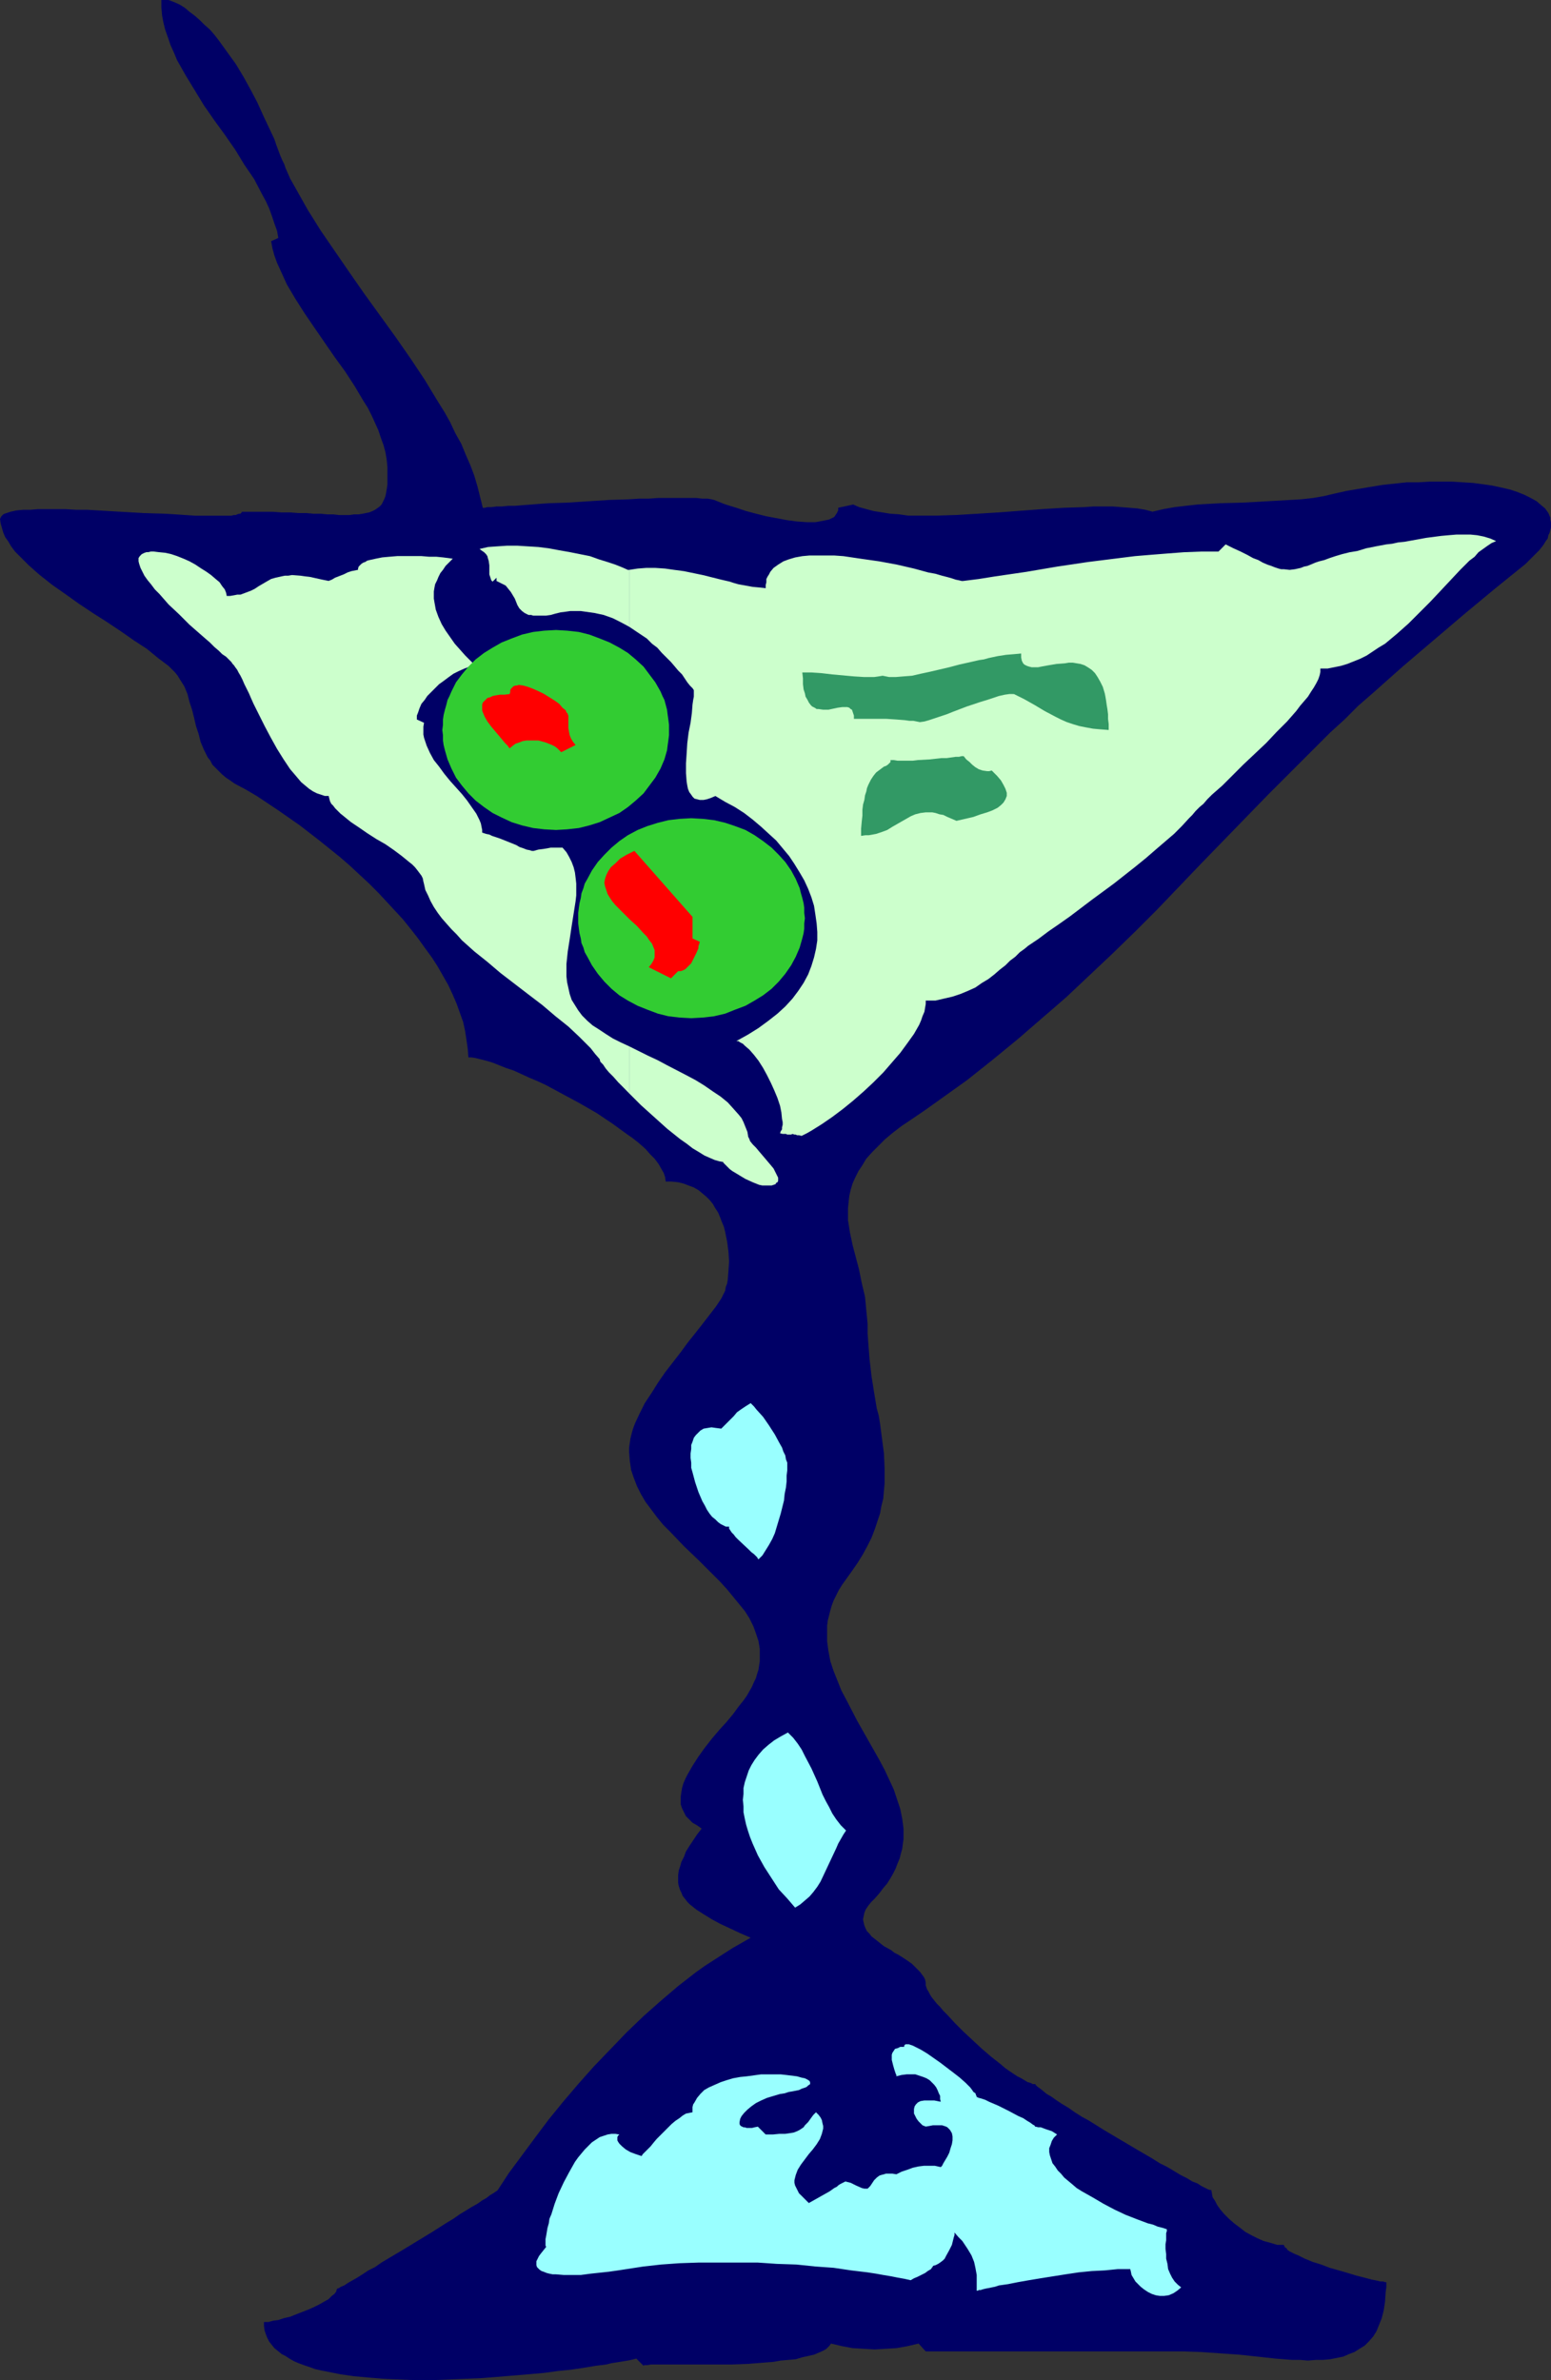 <?xml version="1.0" encoding="UTF-8" standalone="no"?>
<svg
   version="1.0"
   width="101.474mm"
   height="155.711mm"
   id="svg14"
   sodipodi:docname="Martini 13.wmf"
   xmlns:inkscape="http://www.inkscape.org/namespaces/inkscape"
   xmlns:sodipodi="http://sodipodi.sourceforge.net/DTD/sodipodi-0.dtd"
   xmlns="http://www.w3.org/2000/svg"
   xmlns:svg="http://www.w3.org/2000/svg">
  <rect width="100%" height="100%" fill="#333333" stroke="none"/>
  <sodipodi:namedview
     id="namedview14"
     pagecolor="#ffffff"
     bordercolor="#000000"
     borderopacity="0.25"
     inkscape:showpageshadow="2"
     inkscape:pageopacity="0.0"
     inkscape:pagecheckerboard="0"
     inkscape:deskcolor="#d1d1d1"
     inkscape:document-units="mm" />
  <defs
     id="defs1">
    <pattern
       id="WMFhbasepattern"
       patternUnits="userSpaceOnUse"
       width="6"
       height="6"
       x="0"
       y="0" />
  </defs>
  <path
     style="fill:#000066;fill-opacity:1;fill-rule:evenodd;stroke:none"
     d="m 176.576,123.617 -0.646,-0.162 -0.969,-0.162 h -1.292 l -1.454,-0.162 h -1.616 -1.777 -1.777 -2.262 -2.1 l -2.262,0.162 h -2.423 l -2.423,0.162 -5.008,0.162 -5.008,0.323 -5.008,0.323 -4.847,0.162 -2.262,0.162 -2.1,0.162 -2.1,0.162 -1.939,0.162 h -1.616 l -1.616,0.162 h -1.292 l -1.292,0.162 h -0.969 l -0.646,0.162 h -0.323 -0.162 l -0.646,-2.585 -0.646,-2.585 -0.808,-2.747 -0.969,-2.585 -1.131,-2.585 -1.131,-2.747 -1.454,-2.585 -1.292,-2.747 -1.454,-2.585 -1.616,-2.585 -3.231,-5.333 -3.554,-5.333 L 97.739,83.219 90.146,72.716 86.43,67.383 82.876,62.213 79.322,57.042 76.091,51.871 74.637,49.285 73.183,46.7 71.729,44.114 70.598,41.529 70.275,40.559 69.791,39.59 69.306,38.459 68.821,37.166 68.337,35.873 67.852,34.419 66.559,31.672 65.106,28.602 63.652,25.37 62.036,22.3 60.259,19.068 58.32,15.836 56.22,12.927 54.12,10.019 52.989,8.564 51.858,7.272 50.566,6.14 49.435,5.009 48.143,3.878 46.85,2.909 45.719,1.939 44.427,1.131 42.973,0.485 41.68,0 h -1.777 v 1.778 l 0.162,1.939 0.323,1.778 0.485,1.939 0.646,1.778 0.646,1.939 0.808,1.778 0.808,1.939 2.1,3.717 2.262,3.717 2.262,3.717 2.585,3.717 2.585,3.555 2.585,3.717 2.262,3.717 2.423,3.555 1.939,3.717 0.969,1.778 0.808,1.778 0.646,1.778 0.646,1.939 0.646,1.778 0.323,1.778 -1.777,0.808 0.323,1.778 0.485,1.778 0.646,1.778 0.808,1.778 0.808,1.778 0.808,1.778 2.1,3.555 2.262,3.555 2.423,3.555 5.008,7.272 2.585,3.555 2.423,3.717 2.1,3.555 1.131,1.778 0.969,1.939 0.808,1.778 0.808,1.778 0.646,1.939 0.646,1.778 0.485,1.778 0.323,1.939 0.162,1.778 v 1.939 1.131 1.131 l -0.162,1.131 -0.162,0.97 -0.162,0.808 -0.323,0.808 -0.323,0.646 -0.323,0.646 -0.485,0.485 -0.646,0.485 -0.485,0.323 -0.646,0.323 -0.808,0.323 -0.808,0.162 -0.808,0.162 -0.969,0.162 h -1.131 l -1.131,0.162 h -2.585 l -1.454,-0.162 h -1.454 l -1.616,-0.162 h -1.777 l -1.777,-0.162 h -1.939 l -2.1,-0.162 h -2.1 l -2.262,-0.162 h -2.423 -2.585 -2.585 v 0.162 l -0.162,0.162 -0.162,0.162 h -0.323 l -0.485,0.162 -0.323,0.162 h -0.485 l -0.646,0.162 h -1.292 -1.616 -1.777 -2.1 -2.1 l -2.423,-0.162 -2.423,-0.162 -2.585,-0.162 -5.331,-0.162 -5.654,-0.323 -5.493,-0.323 -2.746,-0.162 h -2.746 l -2.585,-0.162 h -2.423 -2.262 -2.262 l -1.939,0.162 H 5.654 l -1.616,0.162 -1.454,0.323 -0.485,0.162 -0.485,0.162 -0.485,0.162 -0.323,0.162 -0.323,0.323 -0.162,0.162 -0.162,0.323 L 0,128.303 l 0.162,1.131 0.323,1.131 0.323,1.131 0.485,1.131 0.808,1.131 0.646,1.131 0.969,1.293 1.131,1.131 1.131,1.131 1.131,1.131 1.454,1.293 1.292,1.131 3.069,2.424 3.231,2.262 3.393,2.424 3.393,2.262 3.554,2.262 3.393,2.262 3.231,2.262 3.231,2.101 2.746,2.262 1.292,0.97 1.292,0.97 0.808,0.808 0.808,0.808 0.646,0.808 0.485,0.808 1.131,1.778 0.808,1.939 0.485,1.939 0.646,1.939 0.485,1.939 0.485,2.101 0.646,1.939 0.485,1.939 0.808,1.939 0.969,1.939 0.646,0.808 0.485,0.97 0.808,0.808 0.808,0.808 0.808,0.808 0.969,0.808 0.969,0.646 1.131,0.808 2.746,1.454 2.746,1.616 5.331,3.555 5.331,3.717 5.008,3.878 5.008,4.04 2.423,2.101 2.423,2.262 2.262,2.101 2.262,2.262 2.1,2.262 2.1,2.262 1.939,2.101 1.939,2.424 1.777,2.262 1.616,2.262 1.777,2.424 1.454,2.262 1.292,2.262 1.292,2.262 1.131,2.424 0.969,2.262 0.808,2.262 0.808,2.262 0.485,2.262 0.323,2.101 0.323,2.262 0.162,2.101 h 0.808 l 0.969,0.162 1.292,0.323 1.292,0.323 1.616,0.485 1.616,0.646 1.616,0.646 1.939,0.646 1.777,0.808 2.1,0.97 1.939,0.808 2.1,0.97 4.2,2.262 4.2,2.262 4.2,2.424 3.877,2.585 1.777,1.293 1.777,1.293 1.616,1.131 1.616,1.293 1.454,1.293 1.131,1.293 1.131,1.131 0.969,1.293 0.646,1.131 0.646,1.131 0.323,0.97 0.162,1.131 h 1.454 l 1.616,0.162 1.292,0.323 1.292,0.485 1.292,0.485 1.131,0.646 0.969,0.808 0.969,0.808 0.808,0.808 0.808,0.97 0.646,1.131 0.646,0.97 0.485,1.131 0.485,1.293 0.485,1.131 0.323,1.293 0.485,2.424 0.323,2.424 0.162,2.424 -0.162,2.424 -0.162,2.101 -0.162,0.97 -0.323,0.808 -0.162,0.97 -0.323,0.646 -0.323,0.646 -0.323,0.646 -1.292,1.939 -1.616,2.101 -1.616,2.101 -1.777,2.262 -1.939,2.424 -1.777,2.424 -3.877,5.009 -1.777,2.585 -1.616,2.585 -1.616,2.424 -1.292,2.585 -1.131,2.424 -0.485,1.293 -0.323,1.131 -0.323,1.293 -0.162,1.131 -0.162,1.131 v 1.131 l 0.162,2.101 0.323,2.262 0.646,1.939 0.808,2.101 0.969,1.939 1.131,1.939 1.454,1.939 1.454,1.939 1.454,1.778 1.777,1.778 3.393,3.555 3.716,3.555 3.554,3.555 1.777,1.778 1.616,1.778 1.454,1.778 1.454,1.778 1.454,1.778 1.131,1.778 0.969,1.939 0.646,1.778 0.646,1.939 0.323,1.939 v 2.101 0.97 l -0.162,0.97 -0.162,1.131 -0.323,0.97 -0.323,1.131 -0.485,0.97 -0.485,1.131 -0.646,1.131 -0.646,1.131 -0.808,1.131 -0.646,0.808 -0.646,0.808 -1.292,1.778 -1.616,1.939 -1.777,1.939 -1.777,2.101 -1.777,2.262 -1.616,2.262 -1.454,2.262 -1.292,2.262 -0.485,0.97 -0.485,1.131 -0.323,1.131 -0.162,0.97 -0.162,1.131 v 0.97 0.97 l 0.323,0.97 0.485,0.97 0.485,0.97 0.808,0.808 0.808,0.808 1.131,0.646 1.131,0.808 -1.131,1.454 -0.969,1.454 -0.969,1.454 -0.808,1.293 -0.485,1.293 -0.646,1.293 -0.323,1.131 -0.323,0.97 -0.162,1.131 v 0.97 0.97 l 0.162,0.808 0.323,0.97 0.323,0.646 0.323,0.808 0.646,0.808 0.485,0.646 0.646,0.646 0.808,0.646 0.808,0.646 1.777,1.131 2.1,1.293 2.1,1.131 2.423,1.131 2.423,1.131 2.585,1.131 -2.262,1.293 -2.262,1.293 -2.262,1.454 -2.262,1.454 -2.262,1.454 -2.262,1.616 -4.362,3.393 -4.362,3.717 -4.2,3.717 -4.2,4.04 -4.039,4.201 -4.039,4.201 -3.877,4.363 -3.716,4.363 -3.554,4.363 -3.393,4.525 -3.231,4.363 -3.231,4.363 -2.746,4.201 -0.162,0.162 -0.485,0.323 -0.485,0.323 -0.808,0.485 -0.808,0.646 -1.131,0.646 -1.131,0.808 -1.454,0.808 -1.292,0.808 -1.616,0.97 -1.616,1.131 -1.616,0.97 -3.554,2.262 -3.716,2.262 -3.716,2.262 -3.554,2.101 -1.616,0.97 -1.616,1.131 -1.616,0.808 -1.454,0.97 -1.292,0.808 -1.131,0.646 -1.131,0.646 -0.969,0.646 -0.808,0.323 -0.485,0.323 -0.485,0.162 v 0.162 l -0.162,0.162 v 0.323 l -0.485,0.646 -0.646,0.485 -0.808,0.808 -1.131,0.646 -1.131,0.646 -1.292,0.646 -1.454,0.646 -2.908,1.131 -1.616,0.646 -1.454,0.323 -1.454,0.485 -1.292,0.162 -1.131,0.323 H 65.267 v 0.97 l 0.162,1.131 0.323,0.97 0.323,0.808 0.485,0.97 0.646,0.808 0.646,0.808 0.808,0.646 0.969,0.808 0.969,0.485 0.969,0.646 1.131,0.646 1.131,0.485 1.292,0.485 1.454,0.485 1.292,0.485 1.454,0.323 1.616,0.323 3.231,0.646 3.393,0.485 3.554,0.323 3.877,0.323 3.877,0.162 3.877,0.162 h 4.039 l 4.039,-0.162 4.039,-0.162 4.039,-0.162 4.039,-0.323 3.877,-0.323 3.877,-0.323 3.716,-0.323 3.554,-0.485 3.231,-0.323 3.231,-0.485 2.908,-0.485 2.585,-0.323 1.292,-0.323 2.1,-0.323 0.969,-0.162 0.969,-0.162 0.808,-0.162 0.646,-0.162 0.646,-0.162 1.777,1.778 0.162,-0.162 h 0.323 0.485 l 0.808,-0.162 h 11.955 3.877 4.2 l 4.2,-0.162 4.039,-0.323 2.1,-0.162 1.777,-0.323 1.939,-0.162 1.777,-0.162 1.616,-0.485 1.454,-0.323 1.454,-0.323 1.131,-0.485 1.131,-0.485 0.808,-0.485 0.646,-0.646 0.485,-0.646 2.746,0.646 2.585,0.485 2.746,0.162 2.746,0.162 2.746,-0.162 2.585,-0.162 2.746,-0.485 2.746,-0.646 1.777,1.939 h 63.328 l 4.847,0.162 4.685,0.323 4.685,0.323 4.523,0.485 4.362,0.485 4.2,0.323 h 1.939 l 1.939,0.162 1.939,-0.162 h 1.777 l 1.777,-0.162 1.616,-0.323 1.616,-0.323 1.454,-0.646 1.292,-0.485 1.292,-0.808 1.292,-0.808 0.969,-0.97 1.131,-1.293 0.808,-1.293 0.646,-1.616 0.646,-1.616 0.485,-1.939 0.323,-2.101 0.162,-2.424 0.162,-1.131 v -1.293 h -0.323 l -0.485,-0.162 h -0.646 l -0.646,-0.162 -0.808,-0.162 -0.808,-0.162 -1.777,-0.485 -1.939,-0.485 -2.1,-0.646 -4.523,-1.293 -2.1,-0.808 -2.1,-0.646 -1.939,-0.808 -1.616,-0.808 -0.808,-0.323 -0.646,-0.323 -0.646,-0.323 -0.485,-0.323 -0.323,-0.485 -0.323,-0.162 -0.162,-0.323 -0.162,-0.323 h -1.616 l -1.616,-0.485 -1.777,-0.485 -1.454,-0.646 -1.616,-0.808 -1.454,-0.808 -1.454,-1.131 -1.292,-0.97 -1.292,-1.131 -1.131,-1.131 -0.969,-1.131 -0.808,-1.131 -0.485,-0.97 -0.646,-0.97 -0.162,-0.97 -0.162,-0.808 h -0.323 l -0.485,-0.162 -0.646,-0.323 -0.969,-0.485 -0.969,-0.646 -1.292,-0.485 -1.292,-0.808 -1.616,-0.808 -1.616,-0.97 -1.616,-0.97 -1.939,-0.97 -1.777,-1.131 -3.877,-2.262 -7.916,-4.686 -3.877,-2.424 -1.777,-0.97 -1.777,-1.131 -1.616,-1.131 -1.616,-0.97 -1.454,-0.97 -1.131,-0.808 -1.131,-0.646 -0.969,-0.808 -0.808,-0.646 -0.485,-0.323 -0.485,-0.485 v 0 -0.162 h -0.646 l -0.646,-0.323 -0.646,-0.162 -0.808,-0.485 -0.808,-0.485 -0.969,-0.485 -0.969,-0.646 -0.969,-0.646 -1.131,-0.808 -1.131,-0.97 -2.262,-1.778 -2.262,-1.939 -2.262,-2.101 -2.262,-2.101 -2.1,-2.101 -1.939,-2.101 -0.969,-0.97 -0.808,-0.97 -0.808,-0.808 -0.646,-0.808 -0.646,-0.808 -0.485,-0.808 -0.323,-0.646 -0.323,-0.485 -0.162,-0.485 -0.162,-0.485 v -0.646 l -0.162,-0.808 -0.323,-0.646 -0.485,-0.646 -0.485,-0.646 -0.646,-0.646 -1.292,-1.293 -1.616,-1.131 -1.777,-1.131 -0.969,-0.485 -0.808,-0.646 -1.777,-0.97 -1.616,-1.293 -1.454,-1.131 -0.485,-0.646 -0.646,-0.646 -0.323,-0.646 -0.323,-0.808 -0.162,-0.646 -0.162,-0.808 0.162,-0.808 0.162,-0.808 0.323,-0.808 0.646,-0.97 0.646,-0.808 0.969,-0.97 1.131,-1.293 0.969,-1.293 0.969,-1.131 0.808,-1.293 0.646,-1.131 0.646,-1.293 0.485,-1.293 0.485,-1.131 0.323,-1.293 0.323,-1.131 0.162,-1.293 0.162,-1.131 v -2.585 l -0.323,-2.424 -0.485,-2.424 -0.808,-2.424 -0.808,-2.424 -1.131,-2.424 -1.131,-2.424 -1.292,-2.424 -2.746,-4.848 -2.746,-4.848 -2.585,-5.009 -1.292,-2.424 -0.969,-2.424 -0.969,-2.424 -0.808,-2.424 -0.485,-2.585 -0.323,-2.424 v -2.585 -1.131 l 0.162,-1.293 0.323,-1.293 0.323,-1.293 0.323,-1.131 0.485,-1.293 0.646,-1.293 0.646,-1.293 0.808,-1.293 0.808,-1.131 1.616,-2.262 1.454,-2.101 1.292,-2.101 1.131,-2.101 0.969,-1.939 0.808,-2.101 0.646,-1.939 0.646,-1.939 0.323,-1.778 0.485,-1.939 0.162,-1.939 0.162,-1.778 v -1.939 -1.778 l -0.162,-3.717 -0.485,-3.717 -0.485,-3.717 -0.323,-1.939 -0.485,-1.778 -0.646,-3.878 -0.646,-4.04 -0.485,-4.201 -0.323,-4.201 -0.162,-2.262 v -2.262 l -0.162,-1.778 -0.162,-1.616 -0.162,-1.778 -0.162,-1.616 -0.808,-3.393 -0.646,-3.232 -0.808,-3.07 -0.808,-3.07 -0.646,-3.07 -0.485,-3.07 v -1.454 -1.454 l 0.162,-1.616 0.162,-1.454 0.323,-1.454 0.485,-1.616 0.646,-1.454 0.808,-1.616 0.969,-1.454 0.969,-1.616 1.454,-1.616 1.454,-1.454 1.777,-1.778 1.939,-1.616 2.1,-1.616 2.423,-1.616 3.554,-2.424 3.393,-2.424 3.393,-2.424 3.393,-2.424 6.301,-5.009 6.301,-5.171 5.977,-5.171 5.977,-5.171 5.654,-5.333 5.654,-5.333 5.654,-5.494 5.493,-5.494 10.824,-11.311 5.493,-5.656 5.493,-5.656 5.654,-5.817 5.654,-5.656 3.231,-3.232 3.231,-3.232 3.231,-3.232 3.554,-3.232 3.393,-3.393 3.716,-3.232 7.27,-6.464 7.593,-6.464 7.593,-6.464 7.593,-6.302 7.593,-6.14 0.969,-0.97 0.808,-0.808 0.808,-0.808 0.808,-0.808 0.646,-0.808 0.485,-0.646 0.485,-0.808 0.485,-0.646 0.162,-0.808 0.323,-0.646 0.162,-0.646 0.162,-0.646 v -0.646 -0.646 l -0.162,-0.646 v -0.485 l -0.485,-1.131 -0.808,-1.131 -0.969,-0.808 -1.131,-0.97 -1.454,-0.808 -1.616,-0.808 -1.616,-0.646 -1.939,-0.646 -2.1,-0.485 -2.262,-0.485 -2.262,-0.323 -2.423,-0.323 -2.585,-0.162 -2.585,-0.162 h -2.746 -2.908 l -2.746,0.162 h -2.908 l -2.908,0.323 -3.069,0.323 -2.908,0.485 -2.908,0.485 -2.908,0.485 -2.908,0.646 -2.746,0.646 -2.746,0.485 -2.908,0.323 -2.746,0.162 -5.654,0.323 -5.816,0.323 -5.816,0.162 -5.654,0.323 -2.908,0.323 -2.746,0.323 -2.746,0.485 -2.746,0.646 -1.777,-0.485 -1.939,-0.323 -1.939,-0.162 -2.1,-0.162 -2.1,-0.162 h -2.262 -2.423 l -2.423,0.162 -5.008,0.162 -5.17,0.323 -10.662,0.808 -5.17,0.323 -5.331,0.323 -5.008,0.162 h -4.847 -2.262 l -2.262,-0.323 -2.262,-0.162 -1.939,-0.323 -2.1,-0.323 -1.777,-0.485 -1.777,-0.485 -1.454,-0.646 -3.716,0.808 v 0.646 l -0.323,0.646 -0.323,0.485 -0.323,0.485 -0.646,0.323 -0.646,0.323 -0.808,0.162 -0.808,0.162 -0.808,0.162 -0.969,0.162 h -2.1 l -2.423,-0.162 -2.423,-0.323 -2.585,-0.485 -2.585,-0.485 -2.585,-0.646 -2.423,-0.646 -2.423,-0.808 -2.1,-0.646 -0.969,-0.323 -0.808,-0.323 -0.808,-0.323 z"
     id="path1" />
  <path
     style="fill:#ccffcc;fill-opacity:1;fill-rule:evenodd;stroke:none"
     d="m 155.575,258.707 v 11.635 l 1.454,1.454 1.454,1.454 3.231,2.909 3.231,2.909 1.616,1.293 1.616,1.293 1.616,1.131 1.454,1.131 1.616,0.97 1.292,0.808 1.454,0.646 1.131,0.485 1.131,0.323 0.969,0.162 v 0.162 l 0.323,0.323 0.323,0.323 0.485,0.485 0.485,0.485 0.646,0.485 1.616,0.97 1.616,0.97 1.777,0.808 0.808,0.323 0.808,0.323 0.808,0.162 h 0.808 0.646 0.808 l 0.485,-0.162 0.485,-0.162 0.162,-0.323 0.323,-0.162 0.162,-0.323 v -0.808 l -0.162,-0.323 -0.485,-0.97 -0.485,-0.97 -0.808,-0.97 -1.777,-2.101 -0.969,-1.131 -0.808,-0.97 -0.808,-0.808 -0.646,-0.808 -0.162,-0.485 -0.162,-0.323 -0.162,-0.323 v -0.162 l -0.162,-0.97 -0.323,-0.808 -0.323,-0.808 -0.323,-0.808 -0.485,-0.97 -0.646,-0.808 -1.292,-1.454 -1.454,-1.616 -1.777,-1.454 -1.939,-1.293 -2.1,-1.454 -2.1,-1.293 -2.423,-1.293 -4.685,-2.424 -2.423,-1.293 -2.423,-1.131 -2.262,-1.131 z"
     id="path2" />
  <path
     style="fill:#ccffcc;fill-opacity:1;fill-rule:evenodd;stroke:none"
     d="m 155.575,140.907 v 14.058 l 1.454,0.97 1.454,0.97 1.454,0.97 1.292,1.293 1.292,0.97 1.131,1.293 1.131,1.131 1.131,1.131 0.969,1.131 0.808,0.97 0.969,0.97 0.646,0.97 0.646,0.97 0.646,0.808 0.646,0.646 0.323,0.485 v 0.808 0.808 l -0.162,0.808 -0.162,1.131 -0.162,2.101 -0.323,2.424 -0.485,2.424 -0.323,2.585 -0.162,2.585 -0.162,2.424 v 2.424 l 0.162,2.101 0.162,0.97 0.162,0.808 0.323,0.808 0.485,0.646 0.323,0.485 0.485,0.485 0.646,0.162 0.646,0.162 h 0.969 l 0.808,-0.162 0.969,-0.323 1.131,-0.485 2.423,1.454 2.423,1.293 2.262,1.454 2.1,1.616 2.1,1.778 1.939,1.778 1.777,1.616 1.616,1.939 1.616,1.939 1.292,1.939 1.292,2.101 1.131,1.939 0.969,2.101 0.808,2.101 0.646,2.101 0.323,2.101 0.323,2.262 0.162,2.101 v 2.101 l -0.323,2.101 -0.485,2.101 -0.646,2.101 -0.808,2.101 -1.131,2.101 -1.292,1.939 -1.454,1.939 -1.777,1.939 -1.939,1.778 -2.262,1.778 -2.423,1.778 -2.585,1.616 -1.454,0.808 -1.454,0.808 h 0.485 l 0.485,0.323 0.646,0.323 0.485,0.485 1.131,0.97 1.131,1.293 1.131,1.454 1.131,1.778 0.969,1.778 0.969,1.939 0.808,1.778 0.808,1.939 0.646,1.939 0.323,1.616 0.162,1.616 0.162,0.808 v 0.646 l -0.162,0.646 v 0.485 l -0.323,0.485 -0.162,0.485 0.646,0.162 h 0.485 0.323 l 0.323,0.162 h 0.969 l 0.323,-0.162 0.485,0.162 h 0.323 l 0.323,0.162 h 0.485 l 0.646,0.162 1.292,-0.646 1.131,-0.646 2.585,-1.616 2.585,-1.778 2.585,-1.939 2.585,-2.101 2.585,-2.262 2.423,-2.262 2.423,-2.424 2.1,-2.424 2.1,-2.424 1.777,-2.424 0.808,-1.131 0.808,-1.131 0.646,-1.131 0.646,-1.131 0.485,-1.131 0.323,-0.97 0.485,-1.131 0.162,-0.97 0.162,-0.97 V 247.396 h 2.423 l 2.1,-0.485 2.1,-0.485 1.939,-0.646 1.939,-0.808 1.777,-0.808 1.616,-1.131 1.616,-0.97 1.454,-1.131 1.292,-1.131 1.454,-1.131 1.131,-1.131 1.292,-0.97 1.131,-1.131 1.131,-0.808 0.969,-0.808 2.423,-1.616 2.585,-1.939 2.585,-1.778 2.746,-1.939 5.331,-4.04 5.493,-4.04 5.331,-4.201 2.585,-2.101 2.423,-2.101 2.262,-1.939 2.262,-1.939 1.939,-1.939 1.777,-1.939 0.808,-0.808 0.808,-0.97 0.969,-0.97 0.969,-0.808 0.969,-1.131 1.131,-1.131 2.585,-2.262 2.585,-2.585 2.585,-2.585 5.654,-5.333 2.585,-2.747 2.585,-2.585 2.262,-2.585 0.969,-1.293 0.969,-1.131 0.969,-1.131 0.808,-1.293 0.646,-0.97 0.646,-1.131 0.485,-0.97 0.323,-0.97 0.162,-0.808 v -0.808 h 1.777 l 1.616,-0.323 1.616,-0.323 1.616,-0.485 1.616,-0.646 1.616,-0.646 1.616,-0.808 1.454,-0.97 1.454,-0.97 1.616,-0.97 2.908,-2.424 2.908,-2.585 2.585,-2.585 2.746,-2.747 2.585,-2.747 2.423,-2.585 2.423,-2.585 2.262,-2.262 1.292,-0.97 0.969,-1.131 1.131,-0.808 1.131,-0.808 0.969,-0.646 1.131,-0.485 -1.454,-0.646 -1.616,-0.485 -1.616,-0.323 -1.616,-0.162 h -1.777 -1.777 l -1.939,0.162 -1.777,0.162 -3.716,0.485 -3.554,0.646 -1.777,0.323 -1.616,0.162 -1.454,0.323 -1.454,0.162 -2.585,0.485 -2.423,0.485 -2.1,0.646 -1.939,0.323 -1.939,0.485 -1.616,0.485 -1.454,0.485 -1.292,0.485 -1.292,0.323 -0.969,0.323 -1.131,0.485 -0.808,0.323 -0.808,0.162 -0.808,0.323 -1.454,0.323 -1.292,0.162 -1.454,-0.162 h -0.646 l -0.646,-0.162 -0.969,-0.323 -0.808,-0.323 -0.969,-0.323 -1.131,-0.485 -1.131,-0.646 -1.292,-0.485 -1.454,-0.808 -1.616,-0.808 -1.777,-0.808 -1.939,-0.97 -1.777,1.778 h -4.362 l -4.2,0.162 -4.2,0.323 -4.039,0.323 -3.877,0.323 -3.877,0.485 -7.755,0.97 -7.593,1.131 -7.593,1.293 -7.755,1.131 -4.039,0.646 -3.877,0.485 h -0.162 -0.162 l -0.646,-0.162 -0.808,-0.162 -0.969,-0.323 -1.131,-0.323 -1.292,-0.323 -1.616,-0.485 -1.777,-0.323 -1.777,-0.485 -1.777,-0.485 -2.1,-0.485 -2.1,-0.485 -4.362,-0.808 -4.523,-0.646 -4.362,-0.646 -2.262,-0.162 h -2.1 -2.1 -1.939 l -1.777,0.162 -1.777,0.323 -1.616,0.485 -1.292,0.485 -1.292,0.808 -1.131,0.808 -0.808,0.97 -0.323,0.646 -0.323,0.485 -0.323,0.646 v 0.808 l -0.162,0.646 v 0.808 l -1.454,-0.162 -1.777,-0.162 -1.777,-0.323 -1.777,-0.323 -1.131,-0.323 -0.969,-0.323 -2.1,-0.485 -4.523,-1.131 -4.685,-0.97 -2.423,-0.323 -2.262,-0.323 -2.423,-0.162 h -2.262 l -2.1,0.162 z"
     id="path3" />
  <path
     style="fill:#ccffcc;fill-opacity:1;fill-rule:evenodd;stroke:none"
     d="m 155.575,154.966 v -14.058 h -0.323 l -1.454,-0.646 -1.616,-0.646 -1.939,-0.646 -2.1,-0.646 -2.262,-0.808 -2.423,-0.485 -2.423,-0.485 -2.746,-0.485 -2.585,-0.485 -2.585,-0.323 -2.585,-0.162 -2.585,-0.162 h -2.585 l -2.423,0.162 -2.262,0.162 -2.1,0.485 0.646,0.485 0.485,0.323 0.485,0.485 0.323,0.485 0.162,0.646 0.162,0.485 0.162,1.131 v 1.131 1.131 l 0.323,0.97 0.162,0.485 0.323,0.323 0.969,-0.97 v 0.808 l 0.646,0.323 0.646,0.323 0.969,0.485 0.646,0.808 0.646,0.808 0.485,0.808 0.485,0.808 0.646,1.616 0.485,0.808 0.646,0.646 0.646,0.485 0.969,0.485 h 0.646 l 0.485,0.162 h 0.808 0.646 0.969 0.808 l 1.131,-0.162 1.131,-0.323 1.292,-0.323 1.292,-0.162 1.131,-0.162 h 1.292 1.292 l 1.131,0.162 2.262,0.323 2.262,0.485 2.262,0.808 1.939,0.97 z"
     id="path4" />
  <path
     style="fill:#ccffcc;fill-opacity:1;fill-rule:evenodd;stroke:none"
     d="m 155.575,270.342 v -11.635 l -2.1,-0.97 -1.939,-0.97 -1.777,-1.131 -1.454,-0.97 -1.777,-1.131 -1.292,-1.131 -1.292,-1.293 -0.969,-1.293 -0.808,-1.293 -0.808,-1.293 -0.485,-1.454 -0.323,-1.454 -0.323,-1.454 -0.162,-1.454 v -1.454 -1.616 l 0.323,-3.07 0.485,-3.07 0.485,-3.232 0.485,-3.07 0.485,-3.07 0.162,-1.454 v -1.454 -1.454 l -0.162,-1.454 -0.162,-1.293 -0.323,-1.293 -0.485,-1.293 -0.646,-1.293 -0.646,-1.131 -0.969,-1.131 h -1.454 -0.646 -0.808 l -0.808,0.162 -0.969,0.162 -1.292,0.162 -1.131,0.323 h -0.485 l -0.485,-0.162 -0.808,-0.162 -0.808,-0.323 -0.969,-0.323 -0.808,-0.485 -4.039,-1.616 -0.969,-0.323 -0.969,-0.323 -0.646,-0.323 -0.808,-0.162 -0.485,-0.162 -0.485,-0.162 v -0.646 l -0.162,-0.808 -0.162,-0.808 -0.323,-0.808 -0.808,-1.616 -1.131,-1.616 -1.131,-1.616 -1.292,-1.616 -1.454,-1.616 -1.454,-1.616 -1.454,-1.778 -1.292,-1.778 -1.292,-1.616 -0.969,-1.778 -0.808,-1.778 -0.323,-0.97 -0.323,-0.97 -0.162,-0.808 v -0.97 -0.97 l 0.162,-0.97 -1.777,-0.808 v -0.97 l 0.323,-0.808 0.323,-0.97 0.485,-1.131 0.808,-0.97 0.646,-0.97 0.969,-0.97 0.969,-0.97 0.969,-0.97 1.131,-0.808 1.292,-0.97 1.131,-0.808 1.292,-0.646 1.454,-0.646 1.292,-0.485 1.292,-0.323 -1.131,-1.131 -1.292,-1.293 -1.292,-1.454 -1.292,-1.454 -1.131,-1.616 -1.131,-1.616 -0.969,-1.616 -0.808,-1.778 -0.646,-1.778 -0.323,-1.778 -0.162,-0.97 v -0.808 -0.97 l 0.162,-0.97 0.162,-0.808 0.485,-0.97 0.323,-0.808 0.485,-0.97 0.646,-0.808 0.646,-0.97 0.808,-0.808 0.969,-0.97 -1.131,-0.162 -1.292,-0.162 -1.616,-0.162 h -1.777 l -1.939,-0.162 h -1.939 -4.039 l -1.939,0.162 -1.777,0.162 -1.616,0.323 -1.454,0.323 -0.646,0.162 -0.485,0.323 -0.485,0.162 -0.485,0.323 -0.323,0.323 -0.323,0.323 -0.162,0.485 v 0.323 l -0.808,0.162 -0.808,0.162 -0.969,0.323 -0.969,0.485 -2.1,0.808 -0.808,0.485 -0.808,0.323 -1.616,-0.323 -1.454,-0.323 -1.454,-0.323 -1.292,-0.162 -1.131,-0.162 -2.1,-0.162 -0.969,0.162 h -0.808 l -0.808,0.162 -1.454,0.323 -1.131,0.323 -1.131,0.646 -1.939,1.131 -0.969,0.646 -0.969,0.485 -1.292,0.485 -1.292,0.485 h -0.808 l -0.808,0.162 -0.969,0.162 h -0.808 l -0.162,-0.808 -0.323,-0.808 -0.646,-0.808 -0.646,-0.97 -0.969,-0.808 -1.131,-0.97 -1.131,-0.808 -1.292,-0.808 -1.454,-0.97 -1.454,-0.808 -1.454,-0.646 -1.616,-0.646 -1.454,-0.485 -1.454,-0.323 -1.616,-0.162 -1.292,-0.162 h -0.646 l -0.646,0.162 h -0.485 l -0.485,0.162 -0.323,0.162 -0.323,0.162 -0.485,0.485 -0.323,0.485 v 0.808 l 0.162,0.646 0.323,0.97 0.485,0.97 0.485,0.97 0.808,1.131 0.808,0.97 0.969,1.293 1.131,1.131 2.262,2.585 2.585,2.424 2.585,2.585 2.585,2.262 1.292,1.131 1.131,0.97 1.131,1.131 1.131,0.97 0.808,0.808 0.485,0.323 0.485,0.323 0.646,0.646 0.646,0.646 0.323,0.485 0.323,0.323 0.323,0.485 0.485,0.646 0.323,0.646 0.485,0.808 0.485,0.97 0.485,1.131 0.485,0.97 0.646,1.293 0.485,1.131 0.646,1.454 1.292,2.585 1.454,2.909 1.454,2.747 1.616,2.909 1.616,2.585 1.616,2.424 0.969,1.131 1.777,2.101 0.969,0.808 0.969,0.808 0.969,0.646 0.969,0.485 0.969,0.323 0.969,0.323 h 0.969 l 0.162,0.646 0.162,0.646 0.323,0.646 0.485,0.485 0.485,0.646 0.646,0.646 0.646,0.646 0.808,0.646 1.777,1.454 1.939,1.293 2.1,1.454 2.262,1.454 2.262,1.293 2.1,1.454 1.939,1.454 1.777,1.454 0.808,0.646 0.646,0.646 0.646,0.808 0.485,0.646 0.485,0.646 0.323,0.646 0.162,0.808 0.162,0.646 0.323,1.454 0.646,1.293 0.646,1.454 0.808,1.454 0.969,1.454 0.969,1.293 1.131,1.293 1.292,1.454 1.292,1.293 1.292,1.454 3.069,2.747 3.231,2.585 3.231,2.747 6.947,5.332 3.393,2.585 3.231,2.747 3.231,2.585 2.746,2.585 1.454,1.454 1.292,1.293 1.131,1.454 1.131,1.293 v 0.162 l 0.162,0.485 0.646,0.646 0.646,0.97 0.808,0.97 1.131,1.131 1.131,1.293 1.292,1.293 z"
     id="path5" />
  <path
     style="fill:#329965;fill-opacity:1;fill-rule:evenodd;stroke:none"
     d="m 250.729,171.61 2.585,1.293 2.585,1.454 2.423,1.454 2.746,1.454 1.292,0.646 1.454,0.646 1.454,0.485 1.616,0.485 1.616,0.323 1.777,0.323 1.777,0.162 2.1,0.162 v -1.454 l -0.162,-1.293 v -1.131 l -0.162,-1.293 -0.162,-0.97 -0.162,-1.131 -0.162,-0.97 -0.162,-0.808 -0.485,-1.616 -0.646,-1.293 -0.646,-1.131 -0.646,-0.97 -0.808,-0.808 -0.969,-0.646 -0.808,-0.485 -0.969,-0.323 -0.969,-0.162 -0.969,-0.162 h -0.969 l -0.969,0.162 -2.1,0.162 -1.939,0.323 -1.777,0.323 -0.808,0.162 h -0.808 -0.808 l -0.646,-0.162 -0.485,-0.162 -0.646,-0.323 -0.323,-0.323 -0.323,-0.646 -0.162,-0.808 v -0.97 l -1.777,0.162 -1.939,0.162 -2.1,0.323 -2.262,0.485 -1.131,0.323 -1.131,0.162 -5.008,1.131 -2.423,0.646 -4.847,1.131 -2.262,0.485 -2.1,0.485 -2.1,0.162 -1.939,0.162 h -1.616 l -0.808,-0.162 -0.808,-0.162 -0.969,0.162 -1.131,0.162 h -2.423 l -2.585,-0.162 -5.331,-0.485 -2.746,-0.323 -2.423,-0.162 h -1.131 -1.131 l 0.162,1.454 v 1.454 l 0.162,1.293 0.323,0.97 0.162,0.808 0.485,0.808 0.323,0.646 0.485,0.646 0.323,0.323 0.646,0.323 0.485,0.323 h 0.485 l 1.131,0.162 h 1.292 l 2.262,-0.485 1.131,-0.162 h 0.969 0.323 l 0.485,0.162 0.323,0.323 0.323,0.162 0.162,0.485 0.162,0.485 0.162,0.485 v 0.808 h 3.554 2.262 2.262 l 2.423,0.162 2.1,0.162 1.131,0.162 h 0.969 l 0.808,0.162 0.808,0.162 1.131,-0.162 1.131,-0.323 1.454,-0.485 1.454,-0.485 1.454,-0.485 1.616,-0.646 3.393,-1.293 3.393,-1.131 1.616,-0.485 1.454,-0.485 1.454,-0.485 1.454,-0.323 1.131,-0.162 z"
     id="path6" />
  <path
     style="fill:#329965;fill-opacity:1;fill-rule:evenodd;stroke:none"
     d="m 245.236,190.516 -0.646,0.162 h -0.485 l -1.131,-0.162 -0.969,-0.323 -0.808,-0.485 -0.808,-0.646 -0.646,-0.646 -0.808,-0.646 -0.646,-0.808 h -0.485 l -0.646,0.162 h -0.808 l -1.131,0.162 -1.131,0.162 h -1.292 l -2.908,0.323 -2.908,0.162 -1.292,0.162 h -1.454 -1.131 -1.131 l -0.969,-0.162 h -0.808 v 0.485 l -0.323,0.323 -0.323,0.323 -0.485,0.323 -0.485,0.162 -0.646,0.485 -0.646,0.485 -0.646,0.485 -0.646,0.808 -0.646,0.97 -0.323,0.646 -0.323,0.646 -0.323,0.808 -0.162,0.808 -0.323,0.97 -0.162,1.131 -0.323,1.131 -0.162,1.293 v 1.454 l -0.162,1.454 -0.162,1.778 v 1.778 l 1.131,-0.162 h 0.808 l 1.777,-0.323 1.454,-0.485 1.292,-0.485 1.292,-0.808 1.131,-0.646 1.131,-0.646 1.131,-0.646 1.131,-0.646 1.131,-0.485 1.292,-0.323 1.292,-0.162 h 0.808 0.808 l 0.808,0.162 0.969,0.323 0.969,0.162 0.969,0.485 1.131,0.485 1.131,0.485 2.1,-0.485 2.1,-0.485 1.777,-0.646 1.616,-0.485 1.292,-0.485 1.292,-0.646 0.808,-0.646 0.646,-0.646 0.485,-0.808 0.323,-0.808 v -0.808 l -0.323,-0.97 -0.485,-0.97 -0.646,-1.131 -0.969,-1.131 -0.646,-0.646 z"
     id="path7" />
  <path
     style="fill:#99ffff;fill-opacity:1;fill-rule:evenodd;stroke:none"
     d="m 194.67,362.287 v 1.293 l -0.162,1.293 v 1.454 l -0.162,1.454 -0.323,1.616 -0.162,1.616 -0.808,3.232 -0.485,1.616 -0.485,1.616 -0.485,1.616 -0.646,1.454 -0.808,1.454 -0.808,1.293 -0.808,1.293 -0.969,0.97 -0.162,-0.162 -0.162,-0.323 -0.323,-0.323 -0.485,-0.485 -0.646,-0.485 -0.646,-0.646 -2.585,-2.424 -0.646,-0.646 -0.485,-0.646 -0.485,-0.485 -0.323,-0.485 -0.323,-0.485 v -0.485 h -0.808 l -0.646,-0.323 -0.646,-0.323 -0.646,-0.485 -0.646,-0.646 -0.808,-0.646 -0.646,-0.808 -0.646,-0.97 -0.485,-0.97 -0.646,-1.131 -0.969,-2.262 -0.808,-2.424 -0.646,-2.424 -0.323,-1.131 v -1.293 l -0.162,-1.131 v -1.131 l 0.162,-1.131 v -0.97 l 0.323,-0.808 0.323,-0.97 0.485,-0.646 0.646,-0.646 0.485,-0.485 0.808,-0.485 0.969,-0.162 0.969,-0.162 1.131,0.162 1.292,0.162 1.454,-1.454 1.616,-1.616 0.808,-0.97 1.131,-0.808 0.969,-0.646 1.292,-0.808 0.808,0.808 0.646,0.808 1.616,1.778 1.454,2.101 1.454,2.262 1.131,2.101 0.646,1.131 0.323,0.97 0.485,0.97 0.162,0.97 0.323,0.808 z"
     id="path8" />
  <path
     style="fill:#99ffff;fill-opacity:1;fill-rule:evenodd;stroke:none"
     d="m 209.21,452.617 -0.646,0.97 -0.646,1.131 -0.646,1.131 -0.485,1.131 -1.292,2.747 -1.292,2.747 -1.292,2.747 -0.808,1.293 -0.969,1.293 -0.969,1.131 -1.131,0.97 -1.131,0.97 -1.292,0.808 -1.939,-2.262 -2.1,-2.262 -1.777,-2.747 -1.777,-2.747 -1.616,-2.909 -1.292,-2.909 -0.646,-1.616 -0.485,-1.454 -0.485,-1.616 -0.323,-1.454 -0.323,-1.616 v -1.454 l -0.162,-1.616 0.162,-1.454 v -1.454 l 0.323,-1.454 0.485,-1.454 0.485,-1.454 0.646,-1.293 0.808,-1.293 0.969,-1.293 1.131,-1.293 1.292,-1.131 1.454,-1.131 1.616,-0.97 1.777,-0.97 1.292,1.293 1.131,1.454 0.969,1.454 0.808,1.616 1.616,3.07 1.454,3.232 1.292,3.232 0.808,1.616 0.808,1.454 0.808,1.616 0.969,1.454 1.131,1.454 z"
     id="path9" />
  <path
     style="fill:#99ffff;fill-opacity:1;fill-rule:evenodd;stroke:none"
     d="m 198.224,542.946 1.777,1.778 2.585,-1.454 2.585,-1.454 1.131,-0.808 0.646,-0.323 0.323,-0.323 0.485,-0.323 0.969,-0.485 0.323,-0.162 0.646,0.162 0.646,0.162 1.292,0.646 1.454,0.646 0.646,0.162 h 0.808 l 0.646,-0.646 0.969,-1.454 0.646,-0.646 0.646,-0.485 0.485,-0.162 0.646,-0.162 0.485,-0.162 h 0.808 0.808 l 0.969,0.162 1.292,-0.646 1.454,-0.485 1.292,-0.485 1.454,-0.323 1.292,-0.162 h 1.454 1.292 l 1.454,0.323 0.323,-0.323 0.323,-0.646 0.485,-0.808 0.485,-0.808 0.485,-0.97 0.323,-1.131 0.323,-0.97 0.162,-0.97 v -0.97 l -0.162,-0.808 -0.485,-0.808 -0.323,-0.323 -0.323,-0.323 -0.323,-0.162 -0.485,-0.162 -0.485,-0.162 h -0.646 -0.808 -0.808 l -0.808,0.162 -0.969,0.162 -0.808,-0.323 -0.485,-0.485 -0.485,-0.485 -0.485,-0.646 -0.323,-0.646 -0.323,-0.646 v -0.646 -0.485 l 0.162,-0.646 0.323,-0.485 0.485,-0.485 0.646,-0.323 0.969,-0.162 h 1.131 0.646 0.646 l 0.808,0.162 0.808,0.162 -0.162,-0.646 v -0.808 l -0.323,-0.646 -0.323,-0.808 -0.323,-0.646 -0.485,-0.646 -0.485,-0.485 -0.646,-0.646 -0.808,-0.485 -0.808,-0.323 -0.969,-0.323 -0.969,-0.323 h -0.969 -1.131 l -1.292,0.162 -1.292,0.323 v -0.323 l -0.162,-0.323 -0.162,-0.485 -0.162,-0.485 -0.323,-1.131 -0.323,-1.293 v -0.646 -0.646 l 0.162,-0.485 0.323,-0.485 0.323,-0.485 0.646,-0.162 0.646,-0.323 h 0.969 v -0.323 l 0.162,-0.162 0.162,-0.162 h 0.323 0.485 l 0.485,0.162 0.485,0.162 0.646,0.323 0.646,0.323 0.646,0.323 1.616,0.97 1.616,1.131 1.616,1.131 3.393,2.585 1.454,1.131 1.454,1.293 1.131,1.131 0.485,0.646 0.323,0.485 0.485,0.323 0.162,0.485 0.162,0.323 v 0.162 h 0.162 l 0.323,0.162 0.646,0.162 0.969,0.323 0.969,0.485 1.131,0.485 1.131,0.485 2.585,1.293 2.423,1.293 1.131,0.485 0.969,0.646 0.808,0.485 0.646,0.485 0.323,0.162 0.162,0.162 v 0.162 h 0.162 l 0.646,0.162 h 0.646 l 1.292,0.485 1.454,0.485 1.292,0.808 -0.808,0.808 -0.485,0.808 -0.323,0.97 -0.323,0.808 v 0.97 l 0.162,0.808 0.323,0.97 0.323,0.97 0.646,0.808 0.646,0.97 0.808,0.808 0.808,0.97 0.969,0.808 0.969,0.808 1.131,0.97 1.292,0.808 2.585,1.454 2.746,1.616 2.746,1.454 2.746,1.293 2.908,1.131 2.585,0.97 1.292,0.323 1.131,0.485 1.292,0.323 0.969,0.323 v 0 0.485 l -0.162,0.485 v 0.808 0.97 l -0.162,0.97 v 1.131 l 0.162,1.293 v 1.131 l 0.323,1.293 0.162,1.293 0.485,1.131 0.485,0.97 0.646,0.97 0.808,0.808 0.808,0.646 -0.969,0.808 -0.969,0.646 -1.131,0.485 -1.131,0.162 h -1.131 l -0.969,-0.162 -0.969,-0.323 -0.969,-0.485 -0.969,-0.646 -0.808,-0.646 -0.646,-0.646 -0.646,-0.646 -0.485,-0.808 -0.485,-0.808 -0.162,-0.808 -0.162,-0.646 h -3.069 l -3.231,0.323 -3.231,0.162 -3.231,0.323 -3.231,0.485 -3.069,0.485 -3.069,0.485 -2.908,0.485 -2.746,0.485 -2.423,0.485 -1.131,0.162 -1.131,0.162 -0.969,0.323 -0.808,0.162 -0.808,0.162 -0.808,0.162 -0.646,0.162 -0.485,0.162 h -0.485 l -0.162,0.162 h -0.323 v 0 -2.101 -0.97 -0.808 l -0.323,-1.778 -0.323,-1.454 -0.323,-0.808 -0.323,-0.808 -0.485,-0.808 -0.485,-0.808 -0.646,-0.97 -0.646,-0.97 -0.969,-0.97 -0.969,-1.131 v 0.323 0.323 l -0.162,0.485 -0.162,0.646 -0.323,1.293 -0.646,1.293 -0.808,1.454 -0.323,0.646 -0.485,0.485 -0.646,0.485 -0.485,0.323 -0.646,0.323 -0.646,0.162 v 0.162 l -0.162,0.162 -0.323,0.485 -0.808,0.485 -0.646,0.485 -1.939,0.97 -0.808,0.323 -0.808,0.485 -1.454,-0.323 -1.777,-0.323 -1.616,-0.323 -1.939,-0.323 -1.777,-0.323 -2.1,-0.323 -4.039,-0.485 -4.362,-0.646 -4.523,-0.323 -4.685,-0.485 -4.847,-0.162 -4.685,-0.323 h -5.008 -4.847 -4.847 l -4.685,0.162 -4.523,0.323 -4.362,0.485 -2.1,0.323 -2.1,0.323 -2.1,0.323 -2.262,0.323 -4.523,0.485 -2.423,0.323 h -2.1 -2.1 l -1.939,-0.162 h -0.808 l -0.808,-0.162 -0.646,-0.162 -0.808,-0.323 -0.485,-0.162 -0.485,-0.323 -0.323,-0.323 -0.323,-0.323 -0.162,-0.485 v -0.485 -0.485 l 0.323,-0.646 0.323,-0.646 0.485,-0.646 0.646,-0.808 0.646,-0.808 -0.162,-0.323 v -0.323 -0.646 -0.646 l 0.162,-0.808 0.162,-0.97 0.162,-0.97 0.323,-1.131 0.162,-1.131 0.485,-1.131 0.808,-2.585 0.969,-2.585 1.292,-2.747 1.292,-2.424 1.454,-2.585 0.808,-1.131 0.808,-0.97 0.808,-0.97 0.969,-0.97 0.808,-0.808 0.969,-0.646 0.969,-0.646 0.969,-0.323 0.969,-0.323 0.969,-0.162 h 0.969 l 0.969,0.162 -0.323,0.323 -0.162,0.323 v 0.323 0.485 l 0.162,0.323 0.323,0.485 0.323,0.323 0.323,0.323 0.969,0.808 1.131,0.646 1.292,0.485 1.454,0.485 0.323,-0.485 0.485,-0.485 0.646,-0.646 0.808,-0.808 0.646,-0.808 0.808,-0.97 1.939,-1.939 1.777,-1.778 0.969,-0.808 0.969,-0.646 0.808,-0.646 0.808,-0.485 0.808,-0.162 0.808,-0.162 v -0.646 -0.646 l 0.162,-0.646 0.323,-0.485 0.646,-1.131 0.808,-0.97 0.969,-0.97 1.131,-0.646 1.454,-0.646 1.454,-0.646 1.454,-0.485 1.616,-0.485 1.777,-0.323 1.616,-0.162 3.554,-0.485 h 1.616 1.616 1.616 l 1.454,0.162 1.292,0.162 1.292,0.162 1.131,0.323 0.808,0.162 0.646,0.323 0.485,0.323 0.162,0.323 v 0.162 0.323 l -0.485,0.323 -0.323,0.323 -0.323,0.162 -0.485,0.162 -0.485,0.162 -0.646,0.323 -0.808,0.162 -0.808,0.162 -0.969,0.162 -0.969,0.323 -1.131,0.162 -1.616,0.485 -1.616,0.485 -1.454,0.646 -1.292,0.646 -1.131,0.808 -0.969,0.808 -0.808,0.808 -0.646,0.808 -0.323,0.646 -0.162,0.808 v 0.162 0.323 l 0.162,0.323 0.162,0.162 0.323,0.162 0.323,0.162 h 0.323 l 0.485,0.162 h 0.646 0.646 l 0.646,-0.162 0.808,-0.162 v 0 l 1.939,1.939 h 1.777 l 1.616,-0.162 h 1.454 l 1.131,-0.162 0.969,-0.162 0.808,-0.323 0.646,-0.323 0.485,-0.323 0.485,-0.323 0.323,-0.485 0.808,-0.808 0.808,-1.131 0.485,-0.646 0.646,-0.646 0.646,0.646 0.485,0.646 0.323,0.646 0.162,0.808 0.162,0.646 v 0.646 l -0.162,0.646 -0.162,0.646 -0.485,1.293 -0.808,1.293 -0.969,1.293 -0.969,1.131 -0.969,1.293 -0.969,1.293 -0.808,1.293 -0.485,1.293 -0.162,0.646 -0.162,0.646 v 0.646 l 0.162,0.646 0.323,0.646 0.323,0.646 0.323,0.646 z"
     id="path10" />
  <path
     style="fill:#32cc32;fill-opacity:1;fill-rule:evenodd;stroke:none"
     d="m 137.481,155.774 2.746,0.162 2.908,0.323 2.585,0.646 2.585,0.97 2.423,0.97 2.423,1.293 2.1,1.293 1.939,1.616 1.939,1.778 1.454,1.939 1.454,1.939 1.292,2.262 0.485,1.131 0.485,0.97 0.646,2.424 0.162,1.293 0.162,1.131 0.162,1.293 v 1.293 1.293 l -0.162,1.293 -0.162,1.131 -0.162,1.293 -0.323,1.131 -0.323,1.131 -0.485,1.131 -0.485,1.131 -1.292,2.262 -1.454,1.939 -1.454,1.939 -1.939,1.778 -1.939,1.616 -2.1,1.454 -2.423,1.131 -2.423,1.131 -2.585,0.808 -2.585,0.646 -2.908,0.323 -2.746,0.162 -2.908,-0.162 -2.746,-0.323 -2.746,-0.646 -2.585,-0.808 -2.423,-1.131 -2.262,-1.131 -2.1,-1.454 -2.1,-1.616 -1.777,-1.778 -1.616,-1.939 -1.454,-1.939 -1.131,-2.262 -0.485,-1.131 -0.485,-1.131 -0.323,-1.131 -0.323,-1.131 -0.323,-1.293 -0.162,-1.131 v -1.293 l -0.162,-1.293 0.162,-1.293 v -1.293 l 0.162,-1.131 0.323,-1.293 0.323,-1.131 0.323,-1.293 0.485,-0.97 0.485,-1.131 1.131,-2.262 1.454,-1.939 1.616,-1.939 1.777,-1.778 2.1,-1.616 2.1,-1.293 2.262,-1.293 2.423,-0.97 2.585,-0.97 2.746,-0.646 2.746,-0.323 z"
     id="path11" />
  <path
     style="fill:#32cc32;fill-opacity:1;fill-rule:evenodd;stroke:none"
     d="m 170.922,202.312 2.908,0.162 2.746,0.323 2.746,0.646 2.423,0.808 2.585,0.97 2.262,1.293 2.1,1.454 2.1,1.616 1.777,1.778 1.616,1.778 1.454,2.101 1.131,2.101 0.485,1.131 0.485,1.131 0.323,1.293 0.323,1.131 0.323,1.293 0.162,1.131 v 1.293 l 0.162,1.293 -0.162,1.293 v 1.293 l -0.162,1.131 -0.323,1.293 -0.323,1.131 -0.323,1.131 -0.485,1.131 -0.485,1.131 -1.131,2.101 -1.454,2.101 -1.616,1.939 -1.777,1.778 -2.1,1.616 -2.1,1.293 -2.262,1.293 -2.585,0.97 -2.423,0.97 -2.746,0.646 -2.746,0.323 -2.908,0.162 -2.908,-0.162 -2.746,-0.323 -2.585,-0.646 -2.585,-0.97 -2.423,-0.97 -2.423,-1.293 -2.1,-1.293 -1.939,-1.616 -1.777,-1.778 -1.616,-1.939 -1.454,-2.101 -1.131,-2.101 -0.646,-1.131 -0.323,-1.131 -0.485,-1.131 -0.162,-1.131 -0.323,-1.293 -0.162,-1.131 -0.162,-1.293 v -1.293 -1.293 l 0.162,-1.293 0.162,-1.131 0.323,-1.293 0.162,-1.131 0.485,-1.293 0.323,-1.131 0.646,-1.131 1.131,-2.101 1.454,-2.101 1.616,-1.778 1.777,-1.778 1.939,-1.616 2.1,-1.454 2.423,-1.293 2.423,-0.97 2.585,-0.808 2.585,-0.646 2.746,-0.323 z"
     id="path12" />
  <path
     style="fill:#ff0000;fill-opacity:1;fill-rule:evenodd;stroke:none"
     d="m 140.55,176.942 v 2.101 0.97 l 0.162,0.97 0.162,0.808 0.323,0.808 0.485,0.808 0.646,0.808 -3.554,1.778 -0.485,-0.485 -0.485,-0.485 -0.646,-0.485 -0.646,-0.323 -0.808,-0.323 -0.808,-0.323 -1.777,-0.485 h -0.969 -0.969 -0.969 l -0.969,0.162 -0.808,0.323 -0.969,0.323 -0.646,0.485 -0.808,0.646 -0.162,-0.162 -0.323,-0.485 -0.646,-0.646 -0.808,-0.97 -0.808,-0.97 -1.777,-2.101 -0.969,-1.293 -0.646,-1.131 -0.485,-1.131 -0.162,-0.485 v -0.485 -0.485 -0.485 l 0.162,-0.485 0.323,-0.323 0.323,-0.323 0.485,-0.485 0.646,-0.162 0.646,-0.323 0.808,-0.162 0.969,-0.162 h 1.131 l 1.292,-0.162 0.162,-0.485 v -0.485 l 0.162,-0.323 0.323,-0.323 0.323,-0.323 0.485,-0.162 h 0.323 l 0.485,-0.162 1.131,0.162 1.131,0.323 1.292,0.485 1.454,0.646 1.292,0.646 1.292,0.808 1.292,0.808 1.131,0.808 0.808,0.97 0.808,0.646 0.162,0.485 0.323,0.323 v 0.162 z"
     id="path13" />
  <path
     style="fill:#ff0000;fill-opacity:1;fill-rule:evenodd;stroke:none"
     d="m 171.245,226.712 v 5.333 l 1.777,0.808 v 0.162 l -0.162,0.485 -0.162,0.485 v 0.485 l -0.485,1.131 -0.646,1.293 -0.646,1.293 -0.485,0.485 -0.485,0.485 -0.485,0.485 -0.646,0.323 -0.485,0.162 h -0.646 l -1.777,1.778 -5.493,-2.747 0.646,-0.808 0.485,-0.808 0.323,-0.808 v -0.808 -0.97 l -0.323,-0.808 -0.323,-0.808 -0.646,-0.808 -0.646,-0.97 -0.808,-0.808 -1.616,-1.778 -1.777,-1.616 -1.777,-1.778 -1.777,-1.778 -0.808,-0.97 -0.646,-0.97 -0.485,-0.808 -0.323,-0.97 -0.323,-0.97 -0.162,-0.808 0.162,-0.97 0.323,-0.97 0.485,-0.97 0.646,-0.97 1.131,-0.97 0.485,-0.485 0.646,-0.646 0.808,-0.485 0.808,-0.485 0.969,-0.485 0.969,-0.485 z"
     id="path14" />
</svg>
